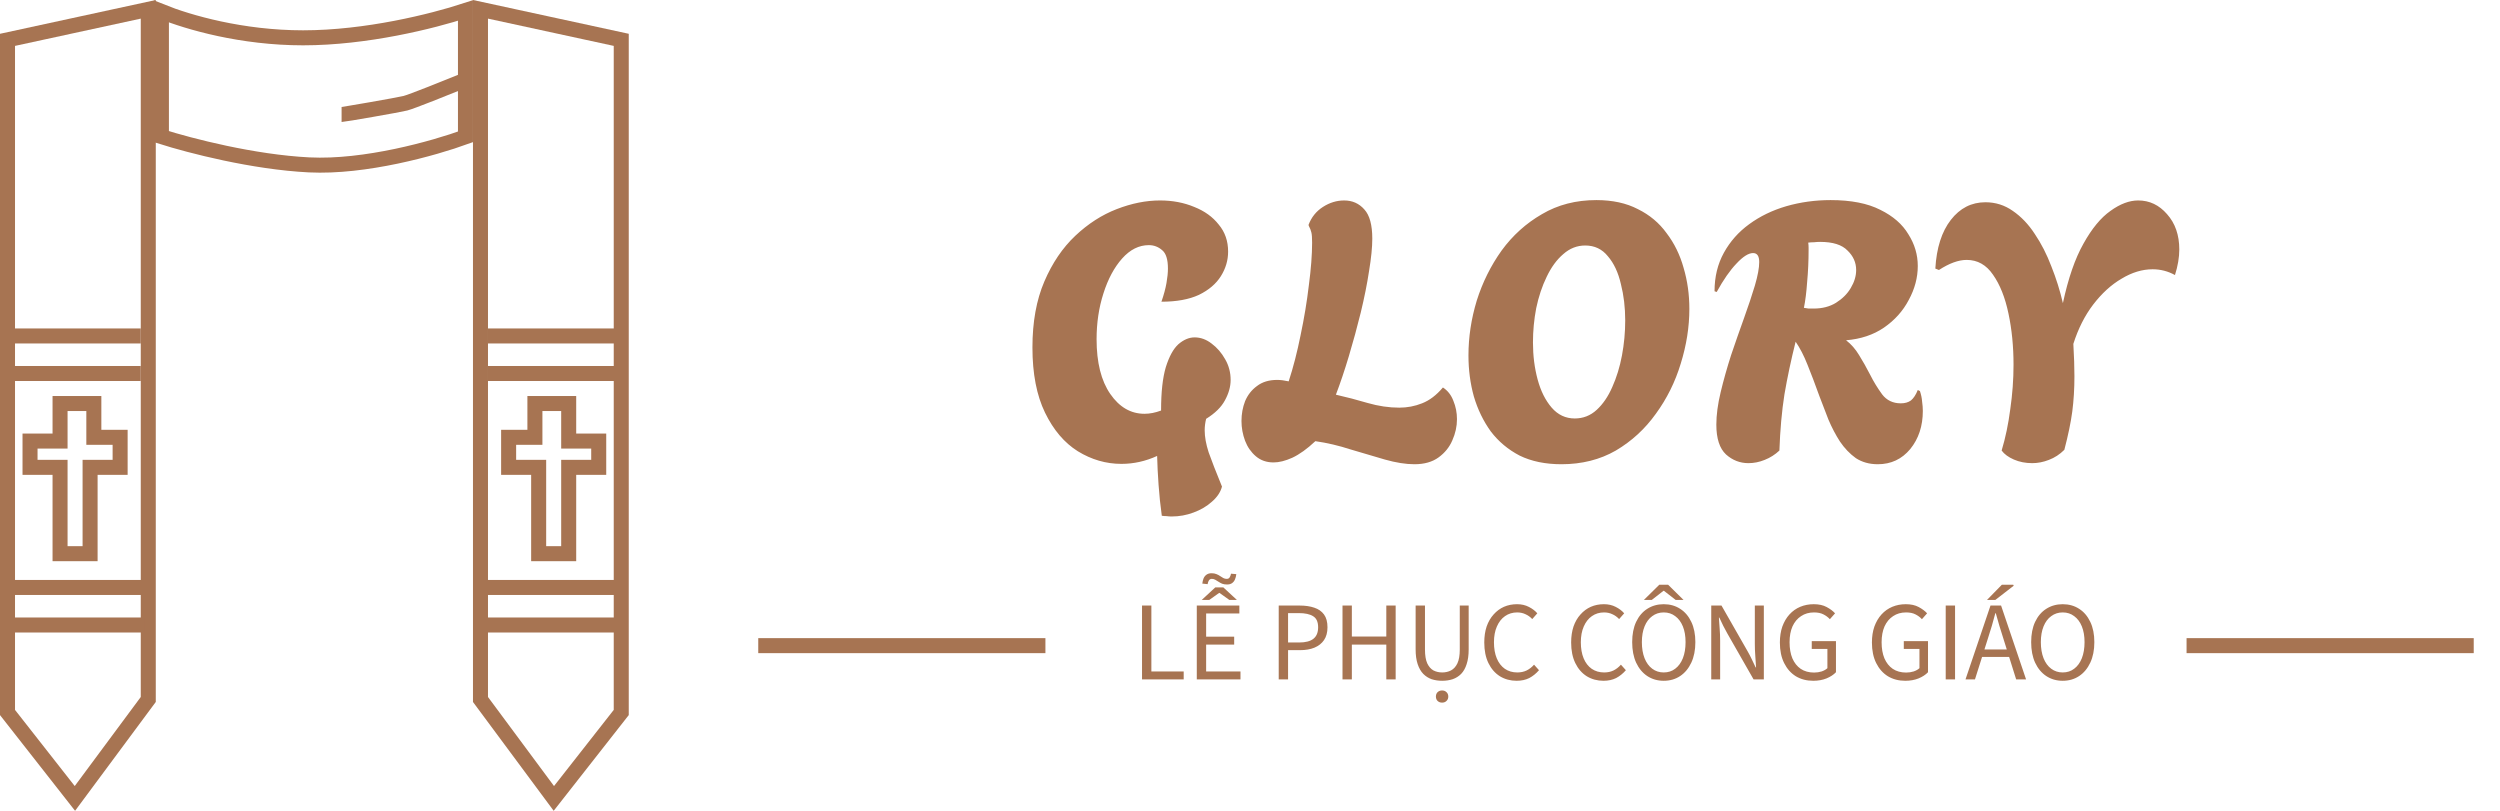 <svg width="666" height="216" viewBox="0 0 666 216" fill="none" xmlns="http://www.w3.org/2000/svg">
<path d="M43 3.06C50.264 5.983 64.431 10.075 80.734 10.075C97.618 10.075 115.149 5.683 124 2.801V36.462C115.518 39.544 97.223 44.673 82.343 43.927C67.45 43.18 50.726 38.845 43 36.397V3.06Z" stroke="#A77452" stroke-width="4"/>
<path d="M91 30.5C91.5 30.5 106 28 108 27.5C109.6 27.1 119 23.333 123.5 21.5" stroke="#A77452" stroke-width="4"/>
<path d="M165.5 189.809V10.613L128 2.48V186.339L147.545 212.702L165.5 189.809Z" stroke="#A77452" stroke-width="4"/>
<path d="M164.5 166.5H129" stroke="#A77452" stroke-width="4"/>
<path d="M164 89.5H130" stroke="#A77452" stroke-width="4"/>
<path d="M164.5 99.5H130" stroke="#A77452" stroke-width="4"/>
<path d="M164 156.5H129.5" stroke="#A77452" stroke-width="4"/>
<path d="M153.5 117.5H151.5V115.5V107.5H142.5V114.5V116.5H140.5H135.5V124.5H141.5H143.5V126.5V147.5H151.5V126.5V124.5H153.5H159.5V117.5H153.5Z" stroke="#A77452" stroke-width="4"/>
<path d="M2 189.809V10.613L39.5 2.48V186.339L19.955 212.702L2 189.809Z" stroke="#A77452" stroke-width="4"/>
<path d="M3 166.5H38.5" stroke="#A77452" stroke-width="4"/>
<path d="M3.5 89.5H37.5" stroke="#A77452" stroke-width="4"/>
<path d="M3 99.5H37.5" stroke="#A77452" stroke-width="4"/>
<path d="M3.5 156.5H38" stroke="#A77452" stroke-width="4"/>
<path d="M14 117.5H16V115.5V107.5H25V114.5V116.5H27H32V124.5H26H24V126.5V147.5H16V126.5V124.5H14H8V117.5H14Z" stroke="#A77452" stroke-width="4"/>
<path d="M312.097 137.592C311.649 137.592 311.201 137.56 310.753 137.496C310.369 137.496 309.953 137.464 309.505 137.4C309.121 134.648 308.833 131.896 308.641 129.144C308.449 126.456 308.321 123.896 308.257 121.464C305.185 122.872 302.017 123.576 298.753 123.576C294.657 123.576 290.785 122.456 287.137 120.216C283.553 117.976 280.641 114.552 278.401 109.944C276.161 105.336 275.041 99.544 275.041 92.568C275.041 85.784 276.097 79.928 278.209 75C280.321 70.072 283.073 66.008 286.465 62.808C289.857 59.608 293.537 57.24 297.505 55.704C301.473 54.168 305.313 53.4 309.025 53.4C312.353 53.4 315.393 53.976 318.145 55.128C320.897 56.216 323.073 57.784 324.673 59.832C326.337 61.816 327.169 64.216 327.169 67.032C327.169 69.336 326.529 71.512 325.249 73.56C323.969 75.608 322.017 77.272 319.393 78.552C316.769 79.768 313.441 80.376 309.409 80.376C310.049 78.52 310.497 76.856 310.753 75.384C311.009 73.912 311.137 72.632 311.137 71.544C311.137 69.112 310.625 67.48 309.601 66.648C308.577 65.752 307.393 65.304 306.049 65.304C303.425 65.304 301.057 66.488 298.945 68.856C296.833 71.224 295.169 74.328 293.953 78.168C292.737 81.944 292.129 86.008 292.129 90.36C292.129 96.568 293.345 101.432 295.777 104.952C298.209 108.472 301.249 110.232 304.897 110.232C306.305 110.232 307.777 109.944 309.313 109.368V109.272C309.313 104.472 309.729 100.664 310.561 97.848C311.457 94.968 312.577 92.92 313.921 91.704C315.329 90.488 316.769 89.88 318.241 89.88C319.841 89.88 321.345 90.424 322.753 91.512C324.225 92.6 325.441 94.008 326.401 95.736C327.361 97.4 327.841 99.224 327.841 101.208C327.841 103 327.329 104.824 326.305 106.68C325.345 108.472 323.681 110.104 321.313 111.576C321.185 112.088 321.089 112.6 321.025 113.112C320.961 113.624 320.929 114.136 320.929 114.648C320.929 116.376 321.281 118.328 321.985 120.504C322.753 122.68 323.937 125.72 325.537 129.624C325.153 131.096 324.257 132.44 322.849 133.656C321.505 134.872 319.873 135.832 317.953 136.536C316.097 137.24 314.145 137.592 312.097 137.592ZM376.81 123.672C374.506 123.672 371.882 123.256 368.938 122.424C366.058 121.592 363.018 120.696 359.818 119.736C356.682 118.712 353.546 117.976 350.41 117.528C348.234 119.576 346.186 121.048 344.266 121.944C342.41 122.776 340.746 123.192 339.274 123.192C337.418 123.192 335.85 122.648 334.57 121.56C333.29 120.472 332.33 119.096 331.69 117.432C331.05 115.704 330.73 113.944 330.73 112.152C330.73 110.296 331.05 108.536 331.69 106.872C332.394 105.208 333.45 103.864 334.858 102.84C336.266 101.752 338.058 101.208 340.234 101.208C340.682 101.208 341.162 101.24 341.674 101.304C342.186 101.368 342.73 101.464 343.306 101.592C344.522 97.88 345.578 93.784 346.474 89.304C347.434 84.76 348.17 80.312 348.682 75.96C349.258 71.608 349.546 67.832 349.546 64.632C349.546 63.352 349.482 62.456 349.354 61.944C349.226 61.368 349.002 60.792 348.682 60.216L348.586 59.928C349.354 57.88 350.634 56.28 352.426 55.128C354.218 53.976 356.106 53.4 358.09 53.4C360.266 53.4 362.058 54.2 363.466 55.8C364.874 57.336 365.578 59.928 365.578 63.576C365.578 65.88 365.29 68.76 364.714 72.216C364.202 75.608 363.466 79.288 362.506 83.256C361.546 87.16 360.49 91.032 359.338 94.872C358.186 98.712 357.034 102.136 355.882 105.144C358.698 105.784 361.514 106.52 364.33 107.352C367.21 108.184 370.026 108.6 372.778 108.6C374.89 108.6 376.906 108.216 378.826 107.448C380.81 106.68 382.666 105.272 384.394 103.224C385.674 104.056 386.602 105.24 387.178 106.776C387.818 108.312 388.138 109.944 388.138 111.672C388.138 113.592 387.722 115.48 386.89 117.336C386.122 119.128 384.906 120.632 383.242 121.848C381.578 123.064 379.434 123.672 376.81 123.672ZM415.965 123.672C411.677 123.672 407.965 122.904 404.829 121.368C401.757 119.768 399.197 117.624 397.149 114.936C395.165 112.184 393.661 109.08 392.637 105.624C391.677 102.168 391.197 98.52 391.197 94.68C391.197 89.816 391.933 84.952 393.405 80.088C394.941 75.224 397.149 70.776 400.029 66.744C402.973 62.712 406.557 59.48 410.781 57.048C415.005 54.552 419.837 53.304 425.277 53.304C429.565 53.304 433.245 54.104 436.317 55.704C439.453 57.24 442.013 59.384 443.997 62.136C446.045 64.824 447.549 67.896 448.509 71.352C449.533 74.808 450.045 78.456 450.045 82.296C450.045 87.096 449.277 91.96 447.741 96.888C446.269 101.752 444.061 106.2 441.117 110.232C438.237 114.264 434.685 117.528 430.461 120.024C426.237 122.456 421.405 123.672 415.965 123.672ZM419.517 111.48C421.757 111.48 423.709 110.712 425.373 109.176C427.037 107.64 428.413 105.624 429.501 103.128C430.653 100.568 431.517 97.752 432.093 94.68C432.669 91.608 432.957 88.504 432.957 85.368C432.957 81.912 432.573 78.68 431.805 75.672C431.101 72.6 429.949 70.136 428.349 68.28C426.813 66.36 424.797 65.4 422.301 65.4C420.125 65.4 418.173 66.168 416.445 67.704C414.717 69.176 413.245 71.192 412.029 73.752C410.813 76.248 409.885 79.032 409.245 82.104C408.669 85.112 408.381 88.152 408.381 91.224C408.381 94.744 408.797 98.04 409.629 101.112C410.461 104.184 411.709 106.68 413.373 108.6C415.037 110.52 417.085 111.48 419.517 111.48ZM500.241 123.672C498.001 123.672 496.049 123.128 494.385 122.04C492.785 120.888 491.377 119.416 490.161 117.624C489.009 115.832 487.985 113.88 487.089 111.768C486.257 109.592 485.457 107.512 484.689 105.528C483.537 102.328 482.481 99.544 481.521 97.176C480.561 94.744 479.505 92.696 478.353 91.032C477.137 95.896 476.145 100.568 475.377 105.048C474.673 109.528 474.225 114.52 474.033 120.024C472.881 121.112 471.569 121.944 470.097 122.52C468.689 123.096 467.249 123.384 465.777 123.384C463.537 123.384 461.553 122.616 459.825 121.08C458.097 119.48 457.233 116.824 457.233 113.112C457.233 110.552 457.617 107.672 458.385 104.472C459.153 101.272 460.081 97.976 461.169 94.584C462.321 91.192 463.473 87.896 464.625 84.696C465.777 81.496 466.737 78.616 467.505 76.056C468.273 73.432 468.657 71.352 468.657 69.816C468.657 68.216 468.113 67.416 467.025 67.416C465.809 67.416 464.337 68.344 462.609 70.2C460.881 71.992 459.121 74.52 457.329 77.784L456.753 77.592C456.753 73.752 457.585 70.328 459.249 67.32C460.913 64.312 463.153 61.784 465.969 59.736C468.849 57.624 472.145 56.024 475.857 54.936C479.633 53.848 483.569 53.304 487.665 53.304C493.105 53.304 497.521 54.168 500.913 55.896C504.305 57.56 506.801 59.736 508.401 62.424C510.065 65.048 510.897 67.864 510.897 70.872C510.897 73.944 510.097 76.952 508.497 79.896C506.961 82.84 504.753 85.304 501.873 87.288C499.057 89.208 495.697 90.328 491.793 90.648C493.137 91.672 494.289 92.984 495.249 94.584C496.209 96.12 497.201 97.88 498.225 99.864C499.121 101.656 500.177 103.384 501.393 105.048C502.609 106.648 504.273 107.448 506.385 107.448C507.473 107.448 508.369 107.192 509.073 106.68C509.777 106.104 510.385 105.176 510.897 103.896L511.473 104.184C511.793 105.144 511.985 106.072 512.049 106.968C512.177 107.864 512.241 108.696 512.241 109.464C512.241 113.496 511.121 116.888 508.881 119.64C506.641 122.328 503.761 123.672 500.241 123.672ZM483.153 82.2C485.457 82.2 487.441 81.688 489.105 80.664C490.833 79.576 492.145 78.264 493.041 76.728C494.001 75.128 494.481 73.528 494.481 71.928C494.481 69.944 493.713 68.216 492.177 66.744C490.705 65.208 488.273 64.44 484.881 64.44C484.369 64.44 483.825 64.472 483.249 64.536C482.737 64.536 482.225 64.568 481.713 64.632C481.777 65.08 481.809 65.528 481.809 65.976C481.809 66.36 481.809 66.552 481.809 66.552C481.809 69.496 481.681 72.344 481.425 75.096C481.233 77.848 480.945 80.152 480.561 82.008C481.009 82.072 481.425 82.136 481.809 82.2C482.257 82.2 482.705 82.2 483.153 82.2ZM541.396 123.384C539.604 123.384 537.972 123.064 536.5 122.424C535.028 121.784 533.94 120.984 533.236 120.024C534.26 116.632 535.028 112.952 535.54 108.984C536.116 105.016 536.404 101.08 536.404 97.176C536.404 92.312 535.956 87.768 535.06 83.544C534.164 79.256 532.788 75.8 530.932 73.176C529.14 70.552 526.804 69.24 523.924 69.24C521.748 69.24 519.284 70.136 516.532 71.928L515.572 71.544C515.892 66.04 517.268 61.72 519.7 58.584C522.132 55.448 525.204 53.88 528.916 53.88C531.604 53.88 534.036 54.648 536.212 56.184C538.452 57.72 540.404 59.768 542.068 62.328C543.796 64.888 545.268 67.768 546.484 70.968C547.764 74.168 548.788 77.432 549.556 80.76C550.964 74.168 552.788 68.888 555.028 64.92C557.268 60.888 559.668 57.976 562.228 56.184C564.788 54.328 567.252 53.4 569.62 53.4C572.628 53.4 575.188 54.616 577.3 57.048C579.476 59.48 580.564 62.616 580.564 66.456C580.564 68.568 580.18 70.84 579.412 73.272C577.556 72.248 575.572 71.736 573.46 71.736C570.708 71.736 567.956 72.568 565.204 74.232C562.452 75.832 559.924 78.136 557.62 81.144C555.38 84.088 553.62 87.576 552.34 91.608C552.532 94.936 552.628 97.816 552.628 100.248C552.628 103.576 552.436 106.712 552.052 109.656C551.668 112.536 550.964 115.928 549.94 119.832C548.724 121.048 547.348 121.944 545.812 122.52C544.34 123.096 542.868 123.384 541.396 123.384Z" fill="#A77452"/>
<path d="M202 172H278.5" stroke="#A77452" stroke-width="4"/>
<path d="M582.5 172H659" stroke="#A77452" stroke-width="4"/>
<path d="M304.235 181V161.32H306.725V178.87H315.335V181H304.235ZM318.825 181V161.32H330.165V163.42H321.315V169.6H328.785V171.73H321.315V178.87H330.465V181H318.825ZM320.145 159.82L323.745 156.49H325.905L329.505 159.82H327.495L324.885 157.96H324.765L322.155 159.82H320.145ZM326.895 155.71C326.375 155.71 325.935 155.64 325.575 155.5C325.215 155.34 324.885 155.16 324.585 154.96C324.305 154.76 324.025 154.59 323.745 154.45C323.485 154.29 323.185 154.21 322.845 154.21C322.505 154.21 322.245 154.34 322.065 154.6C321.905 154.84 321.785 155.18 321.705 155.62L320.295 155.47C320.355 154.95 320.465 154.49 320.625 154.09C320.805 153.67 321.065 153.34 321.405 153.1C321.765 152.84 322.215 152.71 322.755 152.71C323.275 152.71 323.715 152.79 324.075 152.95C324.435 153.09 324.755 153.26 325.035 153.46C325.335 153.66 325.625 153.84 325.905 154C326.185 154.14 326.485 154.21 326.805 154.21C327.145 154.21 327.395 154.09 327.555 153.85C327.735 153.59 327.865 153.25 327.945 152.83L329.355 152.95C329.295 153.47 329.175 153.94 328.995 154.36C328.835 154.76 328.575 155.09 328.215 155.35C327.875 155.59 327.435 155.71 326.895 155.71ZM340.651 181V161.32H346.261C347.741 161.32 349.031 161.51 350.131 161.89C351.231 162.25 352.091 162.85 352.711 163.69C353.331 164.53 353.641 165.67 353.641 167.11C353.641 168.49 353.331 169.63 352.711 170.53C352.111 171.41 351.261 172.08 350.161 172.54C349.081 172.98 347.821 173.2 346.381 173.2H343.141V181H340.651ZM343.141 171.16H346.081C347.801 171.16 349.071 170.83 349.891 170.17C350.731 169.51 351.151 168.49 351.151 167.11C351.151 165.69 350.711 164.71 349.831 164.17C348.971 163.61 347.681 163.33 345.961 163.33H343.141V171.16ZM357.643 181V161.32H360.133V169.57H369.313V161.32H371.803V181H369.313V171.73H360.133V181H357.643ZM384.204 181.36C383.184 181.36 382.244 181.22 381.384 180.94C380.544 180.64 379.804 180.17 379.164 179.53C378.524 178.87 378.024 178 377.664 176.92C377.304 175.84 377.124 174.53 377.124 172.99V161.32H379.614V173.05C379.614 174.59 379.814 175.81 380.214 176.71C380.634 177.59 381.184 178.22 381.864 178.6C382.564 178.96 383.344 179.14 384.204 179.14C385.064 179.14 385.844 178.96 386.544 178.6C387.264 178.22 387.834 177.59 388.254 176.71C388.674 175.81 388.884 174.59 388.884 173.05V161.32H391.254V172.99C391.254 174.53 391.074 175.84 390.714 176.92C390.374 178 389.884 178.87 389.244 179.53C388.604 180.17 387.854 180.64 386.994 180.94C386.134 181.22 385.204 181.36 384.204 181.36ZM384.174 187.18C383.694 187.18 383.294 187.03 382.974 186.73C382.674 186.43 382.524 186.04 382.524 185.56C382.524 185.08 382.674 184.69 382.974 184.39C383.294 184.09 383.694 183.94 384.174 183.94C384.654 183.94 385.044 184.09 385.344 184.39C385.664 184.69 385.824 185.08 385.824 185.56C385.824 186.04 385.664 186.43 385.344 186.73C385.044 187.03 384.654 187.18 384.174 187.18ZM404.02 181.36C402.38 181.36 400.9 180.96 399.58 180.16C398.28 179.34 397.26 178.17 396.52 176.65C395.78 175.13 395.41 173.3 395.41 171.16C395.41 169.58 395.62 168.16 396.04 166.9C396.48 165.64 397.1 164.57 397.9 163.69C398.7 162.79 399.62 162.11 400.66 161.65C401.72 161.19 402.88 160.96 404.14 160.96C405.32 160.96 406.37 161.2 407.29 161.68C408.23 162.16 408.98 162.73 409.54 163.39L408.19 164.92C407.67 164.36 407.07 163.93 406.39 163.63C405.73 163.31 404.99 163.15 404.17 163.15C402.95 163.15 401.87 163.48 400.93 164.14C400.01 164.78 399.29 165.7 398.77 166.9C398.25 168.08 397.99 169.48 397.99 171.1C397.99 172.76 398.24 174.19 398.74 175.39C399.24 176.59 399.96 177.52 400.9 178.18C401.84 178.82 402.94 179.14 404.2 179.14C405.12 179.14 405.94 178.97 406.66 178.63C407.4 178.27 408.07 177.75 408.67 177.07L409.99 178.54C409.21 179.44 408.34 180.14 407.38 180.64C406.42 181.12 405.3 181.36 404.02 181.36ZM427.164 181.36C425.524 181.36 424.044 180.96 422.724 180.16C421.424 179.34 420.404 178.17 419.664 176.65C418.924 175.13 418.554 173.3 418.554 171.16C418.554 169.58 418.764 168.16 419.184 166.9C419.624 165.64 420.244 164.57 421.044 163.69C421.844 162.79 422.764 162.11 423.804 161.65C424.864 161.19 426.024 160.96 427.284 160.96C428.464 160.96 429.514 161.2 430.434 161.68C431.374 162.16 432.124 162.73 432.684 163.39L431.334 164.92C430.814 164.36 430.214 163.93 429.534 163.63C428.874 163.31 428.134 163.15 427.314 163.15C426.094 163.15 425.014 163.48 424.074 164.14C423.154 164.78 422.434 165.7 421.914 166.9C421.394 168.08 421.134 169.48 421.134 171.1C421.134 172.76 421.384 174.19 421.884 175.39C422.384 176.59 423.104 177.52 424.044 178.18C424.984 178.82 426.084 179.14 427.344 179.14C428.264 179.14 429.084 178.97 429.804 178.63C430.544 178.27 431.214 177.75 431.814 177.07L433.134 178.54C432.354 179.44 431.484 180.14 430.524 180.64C429.564 181.12 428.444 181.36 427.164 181.36ZM443.214 181.36C441.574 181.36 440.114 180.94 438.834 180.1C437.574 179.26 436.584 178.07 435.864 176.53C435.164 174.99 434.814 173.17 434.814 171.07C434.814 168.97 435.164 167.17 435.864 165.67C436.584 164.15 437.574 162.99 438.834 162.19C440.114 161.37 441.574 160.96 443.214 160.96C444.874 160.96 446.334 161.37 447.594 162.19C448.854 162.99 449.844 164.15 450.564 165.67C451.284 167.17 451.644 168.97 451.644 171.07C451.644 173.17 451.284 174.99 450.564 176.53C449.844 178.07 448.854 179.26 447.594 180.1C446.334 180.94 444.874 181.36 443.214 181.36ZM443.214 179.14C444.394 179.14 445.414 178.81 446.274 178.15C447.154 177.49 447.834 176.56 448.314 175.36C448.794 174.14 449.034 172.71 449.034 171.07C449.034 169.45 448.794 168.05 448.314 166.87C447.834 165.69 447.154 164.78 446.274 164.14C445.414 163.48 444.394 163.15 443.214 163.15C442.054 163.15 441.034 163.48 440.154 164.14C439.274 164.78 438.594 165.69 438.114 166.87C437.634 168.05 437.394 169.45 437.394 171.07C437.394 172.71 437.634 174.14 438.114 175.36C438.594 176.56 439.274 177.49 440.154 178.15C441.034 178.81 442.054 179.14 443.214 179.14ZM437.934 159.82L442.044 155.77H444.384L448.494 159.82H446.394L443.274 157.39H443.154L440.034 159.82H437.934ZM455.876 181V161.32H458.606L465.596 173.56C465.976 174.22 466.336 174.91 466.676 175.63C467.016 176.33 467.356 177.05 467.696 177.79H467.816C467.756 176.77 467.686 175.73 467.606 174.67C467.526 173.59 467.486 172.55 467.486 171.55V161.32H469.886V181H467.156L460.166 168.76C459.806 168.1 459.436 167.41 459.056 166.69C458.696 165.97 458.356 165.25 458.036 164.53H457.916C457.996 165.51 458.066 166.52 458.126 167.56C458.206 168.6 458.246 169.65 458.246 170.71V181H455.876ZM483.04 181.36C481.3 181.36 479.76 180.96 478.42 180.16C477.1 179.34 476.06 178.17 475.3 176.65C474.54 175.13 474.16 173.3 474.16 171.16C474.16 169.58 474.38 168.16 474.82 166.9C475.28 165.64 475.91 164.57 476.71 163.69C477.53 162.79 478.49 162.11 479.59 161.65C480.69 161.19 481.89 160.96 483.19 160.96C484.55 160.96 485.69 161.21 486.61 161.71C487.55 162.21 488.3 162.77 488.86 163.39L487.48 164.95C487 164.43 486.42 164 485.74 163.66C485.08 163.32 484.25 163.15 483.25 163.15C481.93 163.15 480.78 163.48 479.8 164.14C478.82 164.78 478.06 165.69 477.52 166.87C477 168.05 476.74 169.46 476.74 171.1C476.74 172.76 476.99 174.19 477.49 175.39C478.01 176.59 478.75 177.52 479.71 178.18C480.69 178.84 481.88 179.17 483.28 179.17C483.98 179.17 484.65 179.07 485.29 178.87C485.93 178.65 486.44 178.36 486.82 178V172.87H482.65V170.8H489.1V179.08C488.48 179.74 487.64 180.29 486.58 180.73C485.54 181.15 484.36 181.36 483.04 181.36ZM507.561 181.36C505.821 181.36 504.281 180.96 502.941 180.16C501.621 179.34 500.581 178.17 499.821 176.65C499.061 175.13 498.681 173.3 498.681 171.16C498.681 169.58 498.901 168.16 499.341 166.9C499.801 165.64 500.431 164.57 501.231 163.69C502.051 162.79 503.011 162.11 504.111 161.65C505.211 161.19 506.411 160.96 507.711 160.96C509.071 160.96 510.211 161.21 511.131 161.71C512.071 162.21 512.821 162.77 513.381 163.39L512.001 164.95C511.521 164.43 510.941 164 510.261 163.66C509.601 163.32 508.771 163.15 507.771 163.15C506.451 163.15 505.301 163.48 504.321 164.14C503.341 164.78 502.581 165.69 502.041 166.87C501.521 168.05 501.261 169.46 501.261 171.1C501.261 172.76 501.511 174.19 502.011 175.39C502.531 176.59 503.271 177.52 504.231 178.18C505.211 178.84 506.401 179.17 507.801 179.17C508.501 179.17 509.171 179.07 509.811 178.87C510.451 178.65 510.961 178.36 511.341 178V172.87H507.171V170.8H513.621V179.08C513.001 179.74 512.161 180.29 511.101 180.73C510.061 181.15 508.881 181.36 507.561 181.36ZM518.337 181V161.32H520.827V181H518.337ZM523.608 181L530.268 161.32H533.088L539.748 181H537.108L533.658 169.99C533.298 168.89 532.958 167.8 532.638 166.72C532.318 165.62 531.998 164.5 531.678 163.36H531.558C531.258 164.5 530.948 165.62 530.628 166.72C530.308 167.8 529.968 168.89 529.608 169.99L526.128 181H523.608ZM527.088 175V173.02H536.178V175H527.088ZM529.338 159.82L533.298 155.77H536.328L536.448 156.04L531.558 159.82H529.338ZM549.503 181.36C547.863 181.36 546.403 180.94 545.123 180.1C543.863 179.26 542.873 178.07 542.153 176.53C541.453 174.99 541.103 173.17 541.103 171.07C541.103 168.97 541.453 167.17 542.153 165.67C542.873 164.15 543.863 162.99 545.123 162.19C546.403 161.37 547.863 160.96 549.503 160.96C551.163 160.96 552.623 161.37 553.883 162.19C555.143 162.99 556.133 164.15 556.853 165.67C557.573 167.17 557.933 168.97 557.933 171.07C557.933 173.17 557.573 174.99 556.853 176.53C556.133 178.07 555.143 179.26 553.883 180.1C552.623 180.94 551.163 181.36 549.503 181.36ZM549.503 179.14C550.683 179.14 551.703 178.81 552.563 178.15C553.443 177.49 554.123 176.56 554.603 175.36C555.083 174.14 555.323 172.71 555.323 171.07C555.323 169.45 555.083 168.05 554.603 166.87C554.123 165.69 553.443 164.78 552.563 164.14C551.703 163.48 550.683 163.15 549.503 163.15C548.343 163.15 547.323 163.48 546.443 164.14C545.563 164.78 544.883 165.69 544.403 166.87C543.923 168.05 543.683 169.45 543.683 171.07C543.683 172.71 543.923 174.14 544.403 175.36C544.883 176.56 545.563 177.49 546.443 178.15C547.323 178.81 548.343 179.14 549.503 179.14Z" fill="#A77452"/>
</svg>

